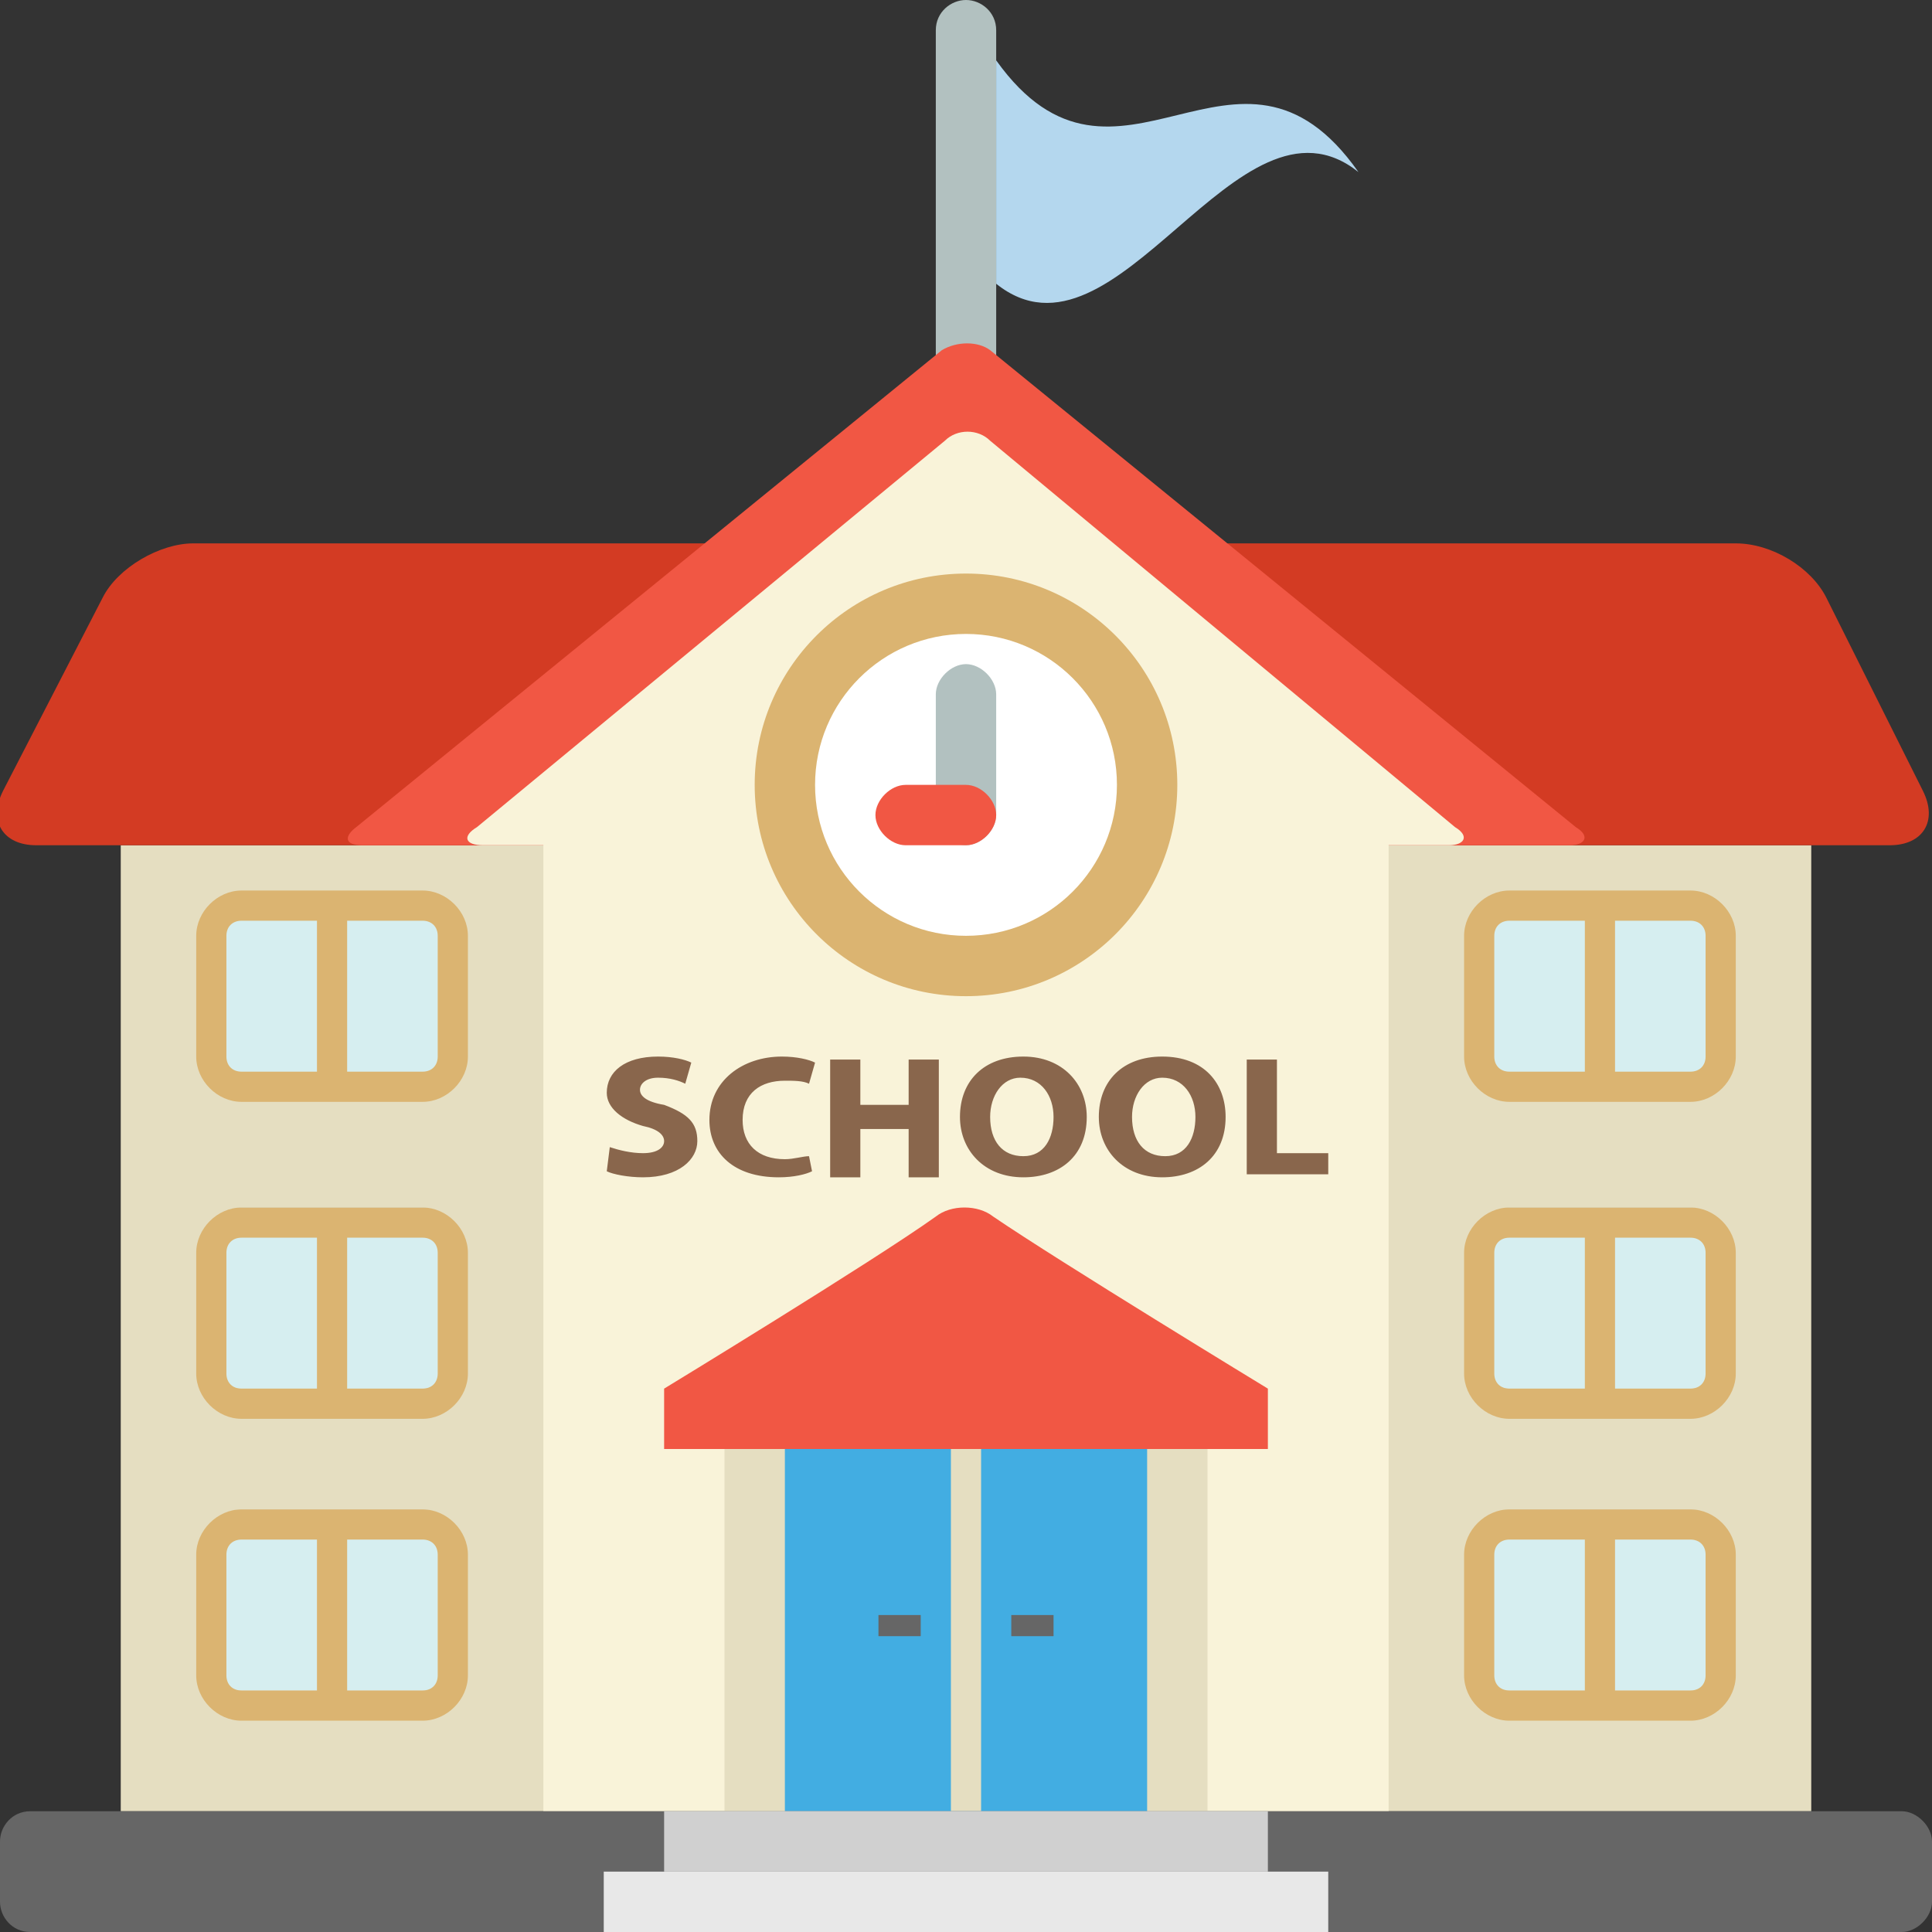 <svg xmlns="http://www.w3.org/2000/svg" width="80" height="80" viewBox="0 0 80 80" fill="none"><rect x="0" y="0" width="80" height="80" fill="#333333" stroke="none"/><g clip-path="url(#clip0_241_276)"><path d="M41.25 14.75C41.25 15.375 40.625 16 40 16C39.375 16 38.75 15.375 38.75 14.75V1.25C38.75 0.5 39.375 0 40 0C40.625 0 41.25 0.5 41.25 1.25V14.75Z" fill="#B2C1C0"></path><path d="M5 35H75V75H5V35Z" fill="#E5DEC1"></path><path d="M75.625 24.75C75 23.5 73.375 22.5 71.875 22.5H8C6.625 22.5 4.875 23.5 4.25 24.75L0.125 32.75C-0.5 34 0.125 35 1.5 35H78.25C79.625 35 80.25 34 79.625 32.75L75.625 24.75Z" fill="#D33B23"></path><path d="M18.75 56.25C18.75 56.875 18.25 57.5 17.5 57.5H10C9.25 57.5 8.75 56.875 8.75 56.25V51.25C8.75 50.625 9.25 50 10 50H17.5C18.25 50 18.75 50.625 18.75 51.25V56.25ZM18.75 43.75C18.75 44.375 18.25 45 17.5 45H10C9.25 45 8.75 44.375 8.75 43.75V38.75C8.75 38.125 9.25 37.5 10 37.5H17.5C18.25 37.5 18.75 38.125 18.75 38.75V43.75Z" fill="#D6EEF0"></path><path d="M17.5 45.625H10C9 45.625 8.125 44.75 8.125 43.75V38.75C8.125 37.75 9 36.875 10 36.875H17.5C18.5 36.875 19.375 37.75 19.375 38.75V43.75C19.375 44.75 18.5 45.625 17.5 45.625ZM10 38.125C9.625 38.125 9.375 38.375 9.375 38.75V43.75C9.375 44.125 9.625 44.375 10 44.375H17.5C17.875 44.375 18.125 44.125 18.125 43.75V38.75C18.125 38.375 17.875 38.125 17.5 38.125H10Z" fill="#DBB471"></path><path d="M13.125 37.5H14.375V45H13.125V37.5ZM17.5 58.75H10C9 58.75 8.125 57.875 8.125 56.875V51.875C8.125 50.875 9 50 10 50H17.5C18.5 50 19.375 50.875 19.375 51.875V56.875C19.375 57.875 18.5 58.75 17.5 58.75ZM10 51.25C9.625 51.25 9.375 51.5 9.375 51.875V56.875C9.375 57.25 9.625 57.5 10 57.5H17.5C17.875 57.5 18.125 57.25 18.125 56.875V51.875C18.125 51.5 17.875 51.25 17.5 51.25H10Z" fill="#DBB471"></path><path d="M13.125 50.625H14.375V58.125H13.125V50.625Z" fill="#DBB471"></path><path d="M18.75 68.75C18.75 69.375 18.25 70 17.5 70H10C9.25 70 8.75 69.375 8.75 68.75V63.75C8.75 63.125 9.25 62.5 10 62.5H17.5C18.25 62.5 18.75 63.125 18.75 63.75V68.75Z" fill="#D6EEF0"></path><path d="M17.5 71.25H10C9 71.25 8.125 70.375 8.125 69.375V64.375C8.125 63.375 9 62.5 10 62.5H17.5C18.5 62.5 19.375 63.375 19.375 64.375V69.375C19.375 70.375 18.5 71.25 17.5 71.25ZM10 63.75C9.625 63.75 9.375 64 9.375 64.375V69.375C9.375 69.75 9.625 70 10 70H17.5C17.875 70 18.125 69.75 18.125 69.375V64.375C18.125 64 17.875 63.75 17.5 63.75H10Z" fill="#DBB471"></path><path d="M13.125 63.125H14.375V70.625H13.125V63.125Z" fill="#DBB471"></path><path d="M71.25 56.25C71.25 56.875 70.625 57.5 70 57.5H62.5C61.875 57.5 61.25 56.875 61.25 56.25V51.25C61.25 50.625 61.875 50 62.5 50H70C70.625 50 71.25 50.625 71.25 51.25V56.25ZM71.25 43.75C71.25 44.375 70.625 45 70 45H62.5C61.875 45 61.25 44.375 61.25 43.75V38.75C61.25 38.125 61.875 37.5 62.5 37.5H70C70.625 37.5 71.25 38.125 71.25 38.75V43.75Z" fill="#D6EEF0"></path><path d="M70 45.625H62.5C61.5 45.625 60.625 44.75 60.625 43.75V38.75C60.625 37.75 61.5 36.875 62.5 36.875H70C71 36.875 71.875 37.75 71.875 38.75V43.75C71.875 44.75 71 45.625 70 45.625ZM62.5 38.125C62.125 38.125 61.875 38.375 61.875 38.75V43.75C61.875 44.125 62.125 44.375 62.5 44.375H70C70.375 44.375 70.625 44.125 70.625 43.75V38.75C70.625 38.375 70.375 38.125 70 38.125H62.5Z" fill="#DBB471"></path><path d="M65.625 37.5H66.875V45H65.625V37.5ZM70 58.75H62.5C61.5 58.75 60.625 57.875 60.625 56.875V51.875C60.625 50.875 61.5 50 62.5 50H70C71 50 71.875 50.875 71.875 51.875V56.875C71.875 57.875 71 58.75 70 58.75ZM62.5 51.25C62.125 51.25 61.875 51.5 61.875 51.875V56.875C61.875 57.25 62.125 57.5 62.5 57.5H70C70.375 57.5 70.625 57.25 70.625 56.875V51.875C70.625 51.5 70.375 51.25 70 51.25H62.5Z" fill="#DBB471"></path><path d="M65.625 50.625H66.875V58.125H65.625V50.625Z" fill="#DBB471"></path><path d="M71.25 68.75C71.25 69.375 70.625 70 70 70H62.5C61.875 70 61.25 69.375 61.25 68.75V63.75C61.25 63.125 61.875 62.5 62.5 62.5H70C70.625 62.5 71.25 63.125 71.25 63.75V68.75Z" fill="#D6EEF0"></path><path d="M70 71.25H62.5C61.5 71.25 60.625 70.375 60.625 69.375V64.375C60.625 63.375 61.5 62.5 62.5 62.5H70C71 62.5 71.875 63.375 71.875 64.375V69.375C71.875 70.375 71 71.25 70 71.25ZM62.5 63.75C62.125 63.75 61.875 64 61.875 64.375V69.375C61.875 69.75 62.125 70 62.5 70H70C70.375 70 70.625 69.75 70.625 69.375V64.375C70.625 64 70.375 63.75 70 63.75H62.5Z" fill="#DBB471"></path><path d="M65.625 63.125H66.875V70.625H65.625V63.125Z" fill="#DBB471"></path><path d="M41 14.5C40.5 14.125 39.625 14.125 39 14.5L14.75 34.25C14.25 34.625 14.25 35 15 35H65C65.625 35 65.875 34.625 65.25 34.25L41 14.5Z" fill="#F15744"></path><path d="M60.25 34.25L41 18.25C40.5 17.75 39.625 17.75 39.125 18.25L19.75 34.25C19.125 34.625 19.25 35 20 35H22.5V75H57.5V35H60C60.625 35 60.875 34.625 60.25 34.25Z" fill="#F9F3D9"></path><path d="M30 56.25H50V75H30V56.25Z" fill="#E5DEC1"></path><path d="M32.5 56.25H47.5V75H32.5V56.25Z" fill="#42ADE2"></path><path d="M25.25 47.5C25.625 47.625 26.125 47.75 26.625 47.75C27.25 47.75 27.5 47.5 27.5 47.25C27.5 47 27.25 46.75 26.625 46.625C25.75 46.375 25.125 45.875 25.125 45.25C25.125 44.375 25.875 43.75 27.25 43.75C27.875 43.75 28.375 43.875 28.625 44L28.375 44.875C28.125 44.75 27.75 44.625 27.25 44.625C26.75 44.625 26.5 44.875 26.5 45.125C26.5 45.375 26.75 45.625 27.5 45.75C28.5 46.125 28.875 46.5 28.875 47.25C28.875 48 28.125 48.75 26.625 48.75C26 48.75 25.375 48.625 25.125 48.5L25.25 47.5ZM33.625 48.5C33.375 48.625 32.875 48.75 32.25 48.75C30.375 48.75 29.375 47.75 29.375 46.375C29.375 44.75 30.75 43.75 32.375 43.75C33 43.75 33.5 43.875 33.75 44L33.5 44.875C33.25 44.75 32.875 44.75 32.5 44.75C31.5 44.75 30.75 45.25 30.75 46.375C30.75 47.375 31.375 48 32.5 48C32.875 48 33.25 47.875 33.5 47.875L33.625 48.5ZM35.625 43.875V45.75H37.625V43.875H38.875V48.75H37.625V46.75H35.625V48.75H34.375V43.875H35.625ZM45 46.25C45 47.875 43.875 48.75 42.375 48.75C40.75 48.75 39.75 47.625 39.75 46.25C39.75 44.75 40.75 43.75 42.375 43.75C44 43.75 45 44.875 45 46.25ZM41 46.25C41 47.25 41.5 47.875 42.375 47.875C43.25 47.875 43.625 47.125 43.625 46.25C43.625 45.375 43.125 44.625 42.25 44.625C41.5 44.625 41 45.375 41 46.25ZM50.75 46.25C50.75 47.875 49.625 48.75 48.125 48.75C46.5 48.75 45.5 47.625 45.5 46.25C45.5 44.75 46.5 43.75 48.125 43.75C49.875 43.75 50.75 44.875 50.75 46.25ZM46.875 46.25C46.875 47.25 47.375 47.875 48.25 47.875C49.125 47.875 49.5 47.125 49.5 46.25C49.5 45.375 49 44.625 48.125 44.625C47.375 44.625 46.875 45.375 46.875 46.25ZM51.625 43.875H52.875V47.75H55V48.625H51.625V43.875Z" fill="#89664C"></path><path d="M40 41.25C44.833 41.25 48.75 37.333 48.75 32.5C48.75 27.668 44.833 23.75 40 23.75C35.167 23.75 31.25 27.668 31.25 32.5C31.25 37.333 35.167 41.25 40 41.25Z" fill="#DBB471"></path><path d="M40 38.75C43.452 38.75 46.25 35.952 46.25 32.5C46.25 29.048 43.452 26.25 40 26.25C36.548 26.25 33.75 29.048 33.75 32.5C33.75 35.952 36.548 38.75 40 38.75Z" fill="white"></path><path d="M39.375 56.25H40.625V75H39.375V56.25Z" fill="#E5DEC1"></path><path d="M40 27.5C39.375 27.5 38.75 28.125 38.75 28.75V33.75C38.75 34.375 39.375 35 40 35C40.625 35 41.25 34.375 41.25 33.75V28.75C41.25 28.125 40.625 27.5 40 27.5Z" fill="#B2C1C0"></path><path d="M40 32.5H37.5C36.875 32.5 36.25 33.125 36.25 33.75C36.25 34.375 36.875 35 37.5 35H40C40.625 35 41.25 34.375 41.25 33.75C41.25 33.125 40.625 32.5 40 32.5Z" fill="#F15744"></path><path d="M41.25 2.5V11.75C46.25 15.75 51.25 3.125 56.25 7.125C51.25 0 46.25 9.5 41.25 2.5Z" fill="#B4D7EE"></path><path d="M41.125 50.375C40.5 49.875 39.375 49.875 38.75 50.375C36.125 52.25 27.5 57.5 27.5 57.5V60H52.5V57.5C52.5 57.5 43.875 52.25 41.125 50.375Z" fill="#F15744"></path><path d="M78.75 75H1.25C0.5 75 0 75.625 0 76.25V78.75C0 79.375 0.5 80 1.25 80H78.75C79.375 80 80 79.375 80 78.75V76.25C80 75.625 79.375 75 78.75 75Z" fill="#666666"></path><path d="M25 77.5H55V80H25V77.5Z" fill="#E8E8E8"></path><path d="M27.5 75H52.5V77.5H27.5V75Z" fill="#D0D0D0"></path><path d="M36.375 66.875H38.125V67.75H36.375V66.875ZM41.875 66.875H43.625V67.75H41.875V66.875Z" fill="#666666"></path></g><defs><clipPath id="clip0_241_276"><rect width="80" height="80" fill="white"></rect></clipPath></defs></svg>